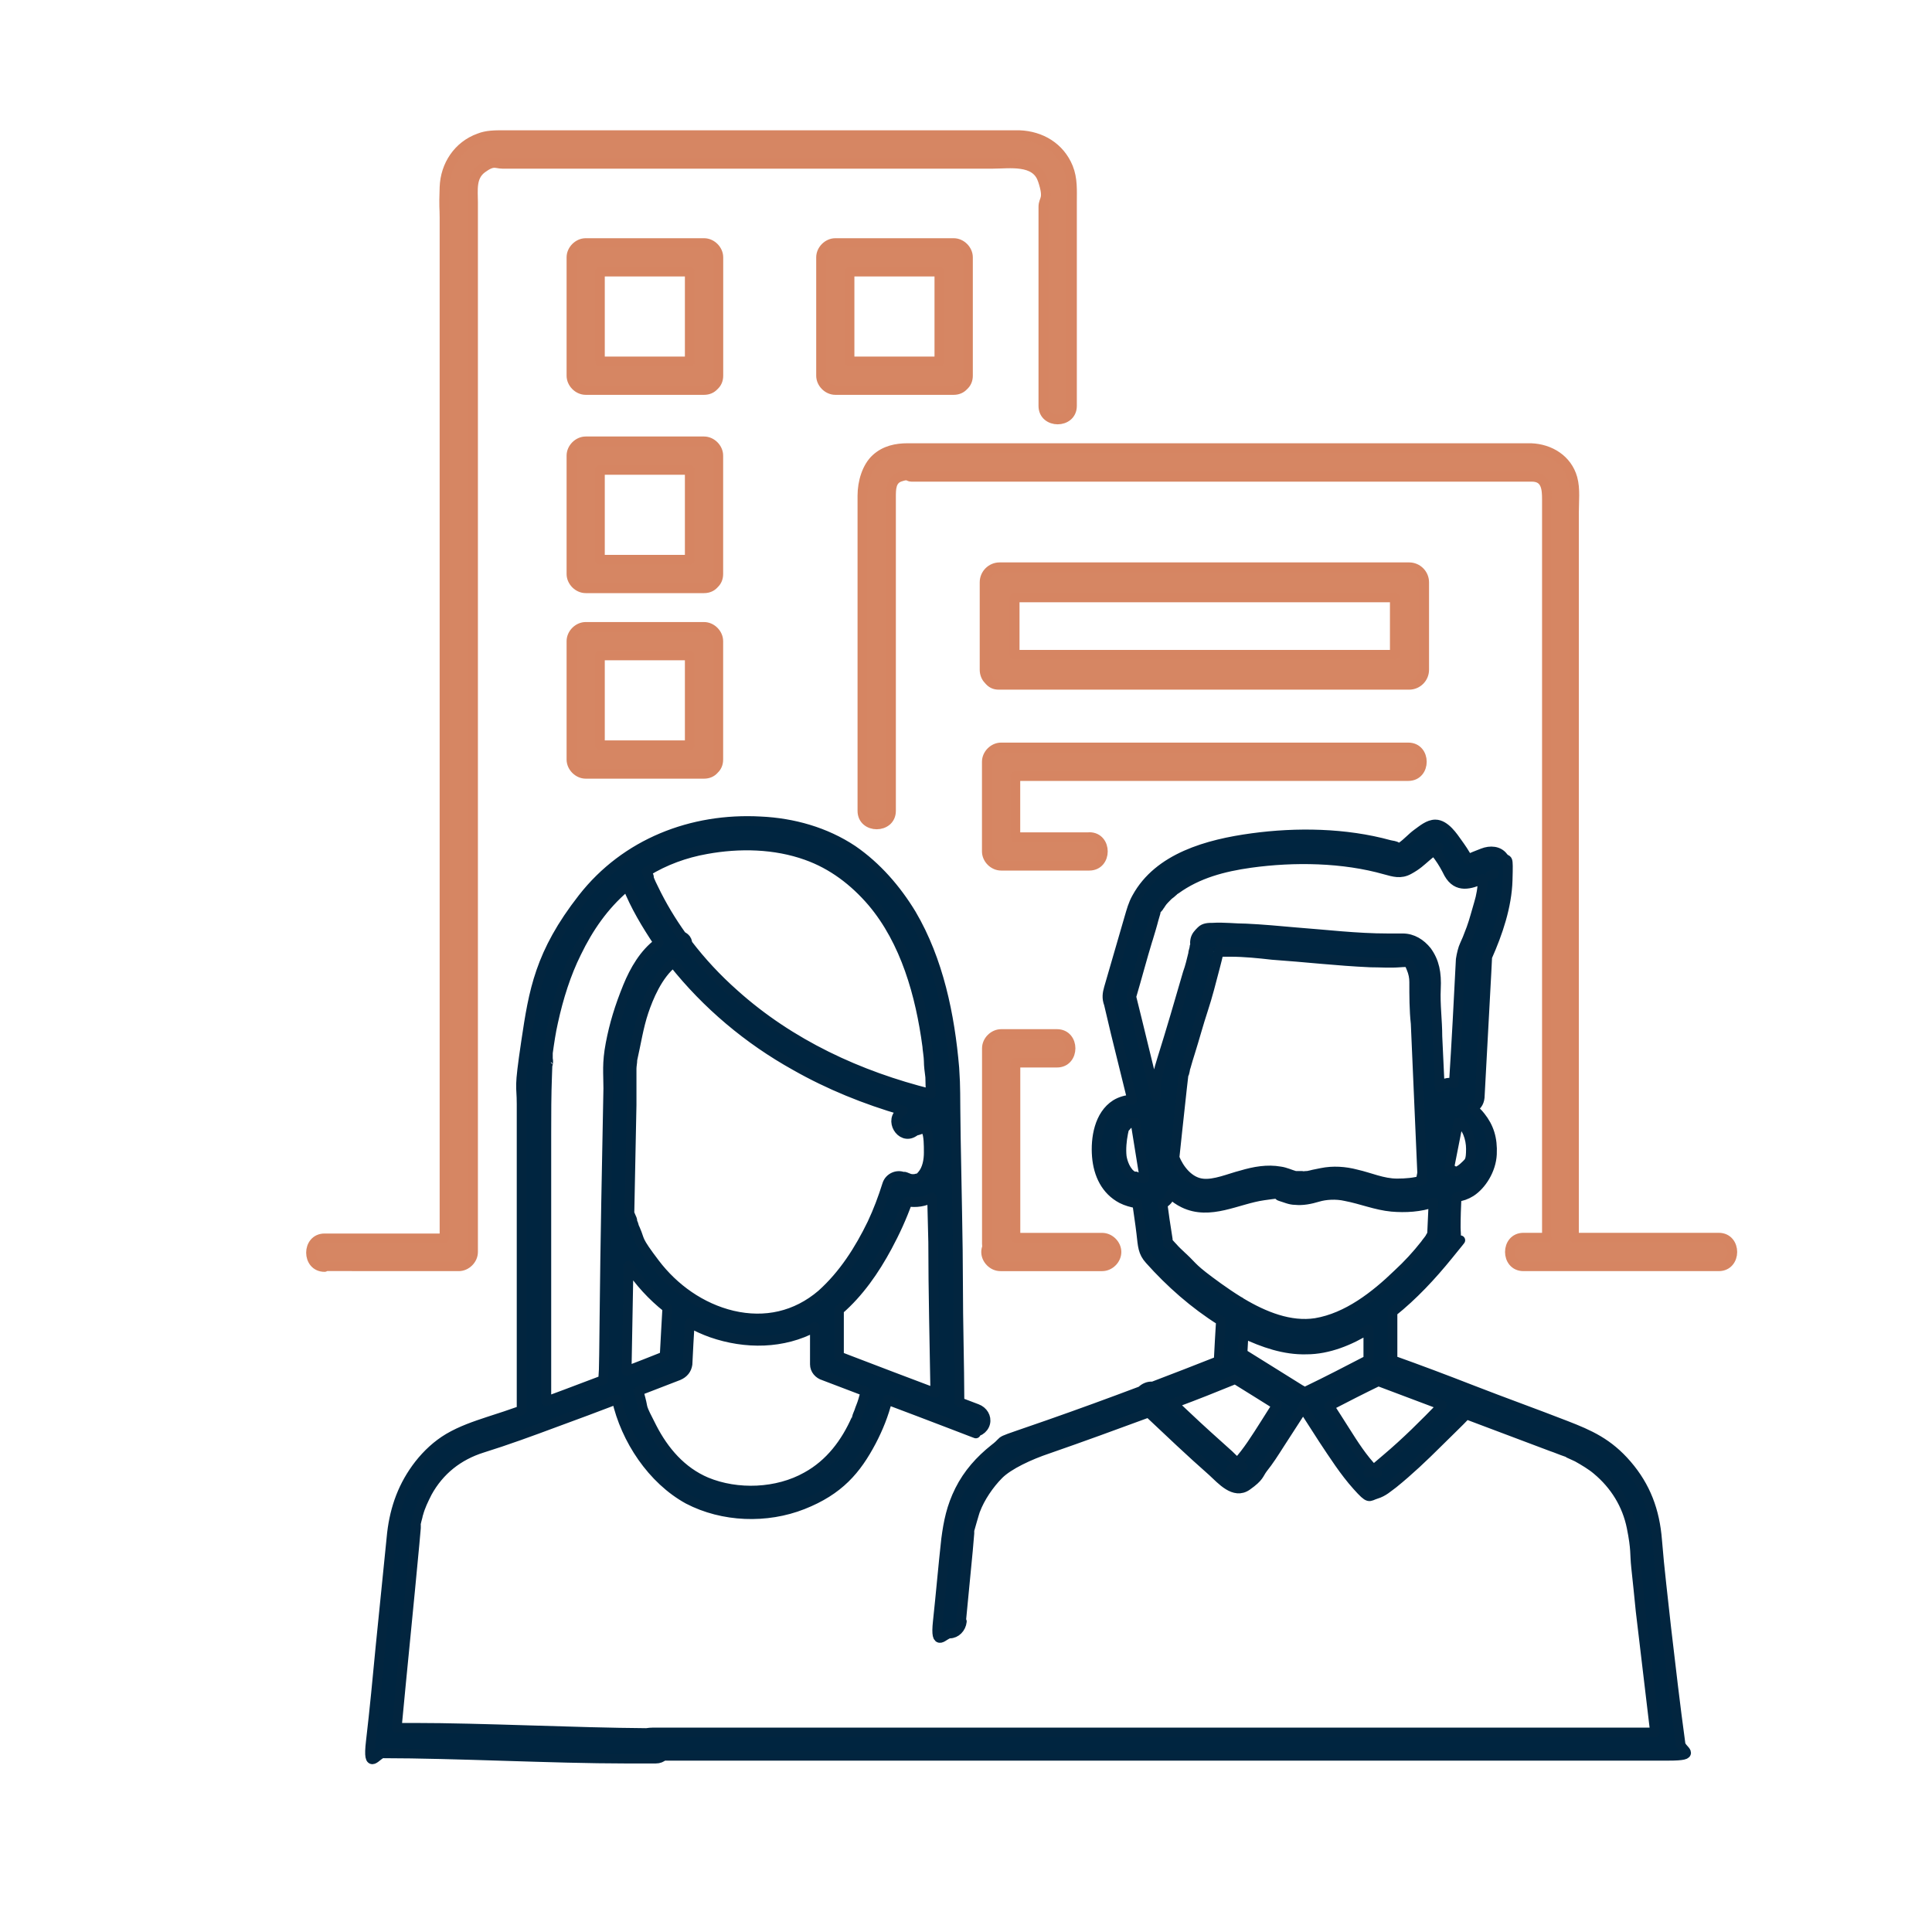 <?xml version="1.0" encoding="UTF-8"?>
<svg id="Layer_1" xmlns="http://www.w3.org/2000/svg" version="1.1" viewBox="0 0 300 300">
  <!-- Generator: Adobe Illustrator 29.7.1, SVG Export Plug-In . SVG Version: 2.1.1 Build 8)  -->
  <defs>
    <style>
      .st0 {
        fill: #002540;
        stroke: #02253f;
      }

      .st0, .st1 {
        stroke-linecap: round;
        stroke-linejoin: round;
        stroke-width: 1.5px;
      }

      .st1 {
        fill: #d68663;
        stroke: #d68562;
      }
    </style>
  </defs>
  <g>
    <path class="st0" d="M260.95,270.77c-.82-5.97-1.52-12.06-2.22-18.03-.47-4.45-1.05-9.02-1.41-13.58-.36-4.56-1.76-8.31-4.68-11.71s-5.85-4.68-9.48-6.09c-4.8-1.87-9.72-3.63-14.52-5.5-4.31-1.68-8.26-3.17-12.41-4.65v-7.05c0-.14-.01-.27-.04-.4,3.24-2.58,6.12-5.68,8.69-8.85,3.51-4.34,1.05-1.17,1.17-2.11s0-1.52,0-2.22c0-1.6.06-3.15.13-4.72.77-.08,1.53-.35,2.21-.78,1.64-1.05,3.16-3.4,3.28-5.85s-.47-4.22-1.76-5.85c-.41-.53-.86-.96-1.34-1.3.65-.24,1.12-.83,1.2-1.67.35-6.44.7-12.88,1.05-19.44.06-1.08.1-1.85.12-2.39,1.66-3.73,3.05-7.86,3.17-11.89.12-4.21,0-2.69-.7-3.63s-1.99-1.05-3.16-.59c-1,.39-1.65.63-2.33.98-.02-.04-.02-.07,0-.04-.47-.94-1.05-1.76-1.64-2.58-.59-.82-1.87-2.81-3.4-2.81-1.05,0-1.99.82-2.81,1.41-.82.59-1.52,1.41-2.34,1.99-.25.17-.38.26-.46.3-.11-.03-.27-.09-.36-.18-.23-.23-.7-.23-1.17-.35-6.79-1.87-14.4-1.99-21.31-1.05-6.91.94-14.52,3.04-17.92,9.25-.59,1.05-.82,1.99-1.17,3.16-1.05,3.63-2.11,7.26-3.16,10.89-.23.82-.35,1.52,0,2.46l1.05,4.45,2.56,10.38c-.88.05-1.77.29-2.54.76-2.58,1.64-3.16,5.27-2.93,8.08.23,2.81,1.41,5.27,3.86,6.56.71.36,1.56.61,2.4.74.21,1.55.46,3.09.64,4.64.23,1.99.23,2.93,1.29,4.1,3.19,3.58,6.96,6.91,11.07,9.48-.11,1.86-.25,4.11-.35,6.24-3.39,1.34-6.81,2.67-10.23,3.97-.63-.09-1.31.2-1.77.68-4.77,1.8-9.56,3.55-14.39,5.24-9.37,3.28-5.97,1.87-8.43,3.75-2.22,1.76-4.1,3.86-5.39,6.44-1.29,2.58-1.76,4.92-2.11,7.61-.47,4.22-.82,8.43-1.29,12.76-.47,4.33.94,1.87,1.87,1.87s1.76-.82,1.87-1.87l-.12-.12h.01c.35-3.62.7-7.25,1.05-10.88l.23-2.69v-.47s.82-2.93.94-3.16c.7-1.87,2.11-3.98,3.63-5.5,1.52-1.52,4.8-3.04,7.61-3.98,5.22-1.81,10.44-3.72,15.65-5.64,3.26,3.07,6.53,6.19,9.89,9.14,1.41,1.29,3.4,3.63,5.39,2.22,1.99-1.41,1.76-1.76,2.46-2.69.94-1.17,1.76-2.46,2.58-3.75,1.22-1.89,2.45-3.78,3.66-5.66,1.04,1.62,2.08,3.24,3.12,4.85,1.64,2.46,3.28,5.04,5.27,7.26,1.99,2.22,1.76,1.64,2.93,1.29,1.17-.35,1.87-1.05,2.69-1.64,2.46-1.99,4.68-4.1,6.91-6.32,2.04-2.04,3.1-3,4.43-4.41,4.41,1.66,8.83,3.33,13.25,4.99.7.23,1.52.59,2.22.82.7.23,1.05.35.47.23.47.23.82.35,1.29.59,1.05.59,2.22,1.29,3.04,1.99,2.81,2.34,4.68,5.39,5.39,8.9.71,3.51.47,4.1.7,6.21.23,2.11.47,4.45.7,6.79.75,6.29,1.49,12.57,2.24,18.86H101.47c-.43,0-.77.04-1.09.09-10.97-.07-25.53-.81-36.14-.81h-2.63c.89-9.46,1.87-19.01,2.75-28.46l.23-2.58v-.47c-.12,0,.35-1.52.35-1.64.35-1.29.82-2.22,1.41-3.4,1.87-3.4,4.8-5.74,8.55-6.91,3.75-1.17,7.61-2.58,11.36-3.98,3.19-1.16,6.35-2.35,9.5-3.55,1.39,6.24,5.53,12.45,11.1,15.51,5.39,2.81,12.18,3.04,17.8.82,5.62-2.22,8.31-5.39,10.66-9.84,1.05-2.01,1.93-4.18,2.48-6.43,3.39,1.28,6.78,2.56,10.16,3.86,6.67,2.57,1.87.7,2.81,1.05.94.35,1.99-.35,2.22-1.29.23-.94-.35-1.87-1.29-2.22-.9-.35-1.81-.69-2.71-1.03-.02-6.11-.22-12.31-.22-18.41,0-6.44-.23-15.11-.35-22.72-.12-7.61,0-7.14-.23-10.77-.7-8.2-2.46-16.74-6.67-23.89-2.34-3.86-5.39-7.38-9.13-9.95-4.22-2.81-9.25-4.22-14.29-4.45-10.66-.59-20.96,3.4-27.63,11.94-6.67,8.54-7.61,14.4-8.78,22.25-1.17,7.85-.7,6.44-.7,9.72v47.56c-1.69.6-3.22,1.11-5.13,1.72-2.11.7-4.22,1.41-6.21,2.58-1.76,1.05-3.28,2.46-4.57,4.1-2.46,3.16-3.75,6.67-4.22,10.66l-1.76,17.45c-.47,4.92-.94,9.95-1.52,14.87-.58,4.92.94,1.87,1.87,1.87,11.12,0,26.58.82,37.7.82h4.68c.5,0,.89-.17,1.18-.44h156.07c4.68,0,1.99-.82,1.87-1.87ZM212.48,211.19c-.08.03-.15.05-.23.09l.23-.12v.03ZM201.12,182.59c-.82-.23-1.52-.59-2.34-.7-1.99-.35-3.98,0-5.97.59-1.87.47-4.22,1.52-6.09,1.29-2.11-.23-3.63-2.22-4.33-3.98,0,0,0-.02-.01-.03.15-1.45.31-2.89.46-4.33l.7-6.44.23-1.99v-.12c.23-.24.23-.94.35-1.17.23-.82.47-1.64.7-2.34.7-2.22,1.29-4.45,1.99-6.56s1.29-4.45,1.87-6.67c.58-2.21.35-1.53.59-2.33h1.86c2.11,0,4.33.23,6.44.47,5.04.35,10.07.94,15.22,1.17,1.52,0,3.04.12,4.57,0,1.53-.12,1.41,0,1.76.82.35.82.47,1.52.47,2.22,0,2.11,0,4.33.23,6.44.34,7.78.67,15.55,1.01,23.22-.07.34-.13.68-.2,1.02l.24.03v.08c-1.28.37-2.56.48-3.94.48-2.22,0-4.22-.94-6.32-1.41-1.76-.47-3.63-.59-5.39-.23-1.76.36-1.17.23-1.64.35-.47.12-.59.12-.82.12s-.82.12-.59,0h-1.05ZM188.33,147.81c.08-.07.11-.05.15-.03-.11.05-.21.08-.15.03ZM189.45,146.41c0-.08.02-.13.05-.13l-.05.13ZM225.72,181.81s-.06-.04,0,0h0ZM227.58,180.95q-.59.59-1.05.82c-.46.23-.47.12-.47.12h-.23c-.25-.22-.52-.35-.81-.42.48-2.4.95-4.81,1.42-7.21,1.35.54,1.96,2.59,1.96,4.12,0,1.88-.23,1.99-.82,2.58ZM231.45,135.97c.17-.07.18.02.18.02-.08.06-.16.06-.24,0,0,0,0,0,0,0,0,0-.02-.02-.03-.02,1.29-.57.36-.12.09,0ZM223.32,131.66c.12-.23,0,0,0,0h0ZM178.25,145.83c.93-3.05.7-2.46,1.05-3.63.35-1.17,0,0,0-.12v-.23c.23-.47.23-.59.47-.82.24-.23.23-.35.35-.47.12-.12,0-.12.12-.23.11-.16.09-.12.05-.06.33-.44.67-.78,1-1.11.35-.35.47-.35.7-.59.47-.35,0-.12.59-.47,3.4-2.46,7.38-3.51,11.59-4.1,6.79-.94,14.4-.82,20.96,1.05,1.29.35,2.34.7,3.63,0,1.29-.7,1.87-1.29,2.69-1.99s.82-.7,1.17-.94c.03-.02.03-.03.05-.04.23.33.55.65.77.98.59.82,1.05,1.64,1.52,2.58,1.32,2.34,3.36,1.67,5.26.84,0,.02,0,.05,0,.09,0,1.29-.23,2.58-.59,3.75-.36,1.17-.7,2.58-1.17,3.86-.47,1.28-.82,2.11-1.05,2.58-.23.47-.47,1.41-.59,2.22-.32,6.38-.66,12.85-1.07,19.25-.07-.02-.14-.03-.22-.05-.63-.18-1.53.05-1.96.65-.12-2.63-.24-5.26-.37-7.91,0-2.46-.35-4.92-.23-7.38.12-2.46-.23-4.22-1.41-5.85-.94-1.17-2.22-1.99-3.75-1.99h-2.34c-4.8,0-9.6-.59-14.29-.94-2.58-.23-5.15-.47-7.73-.59-1.64,0-3.4-.23-5.15-.12-.59,0-1.29,0-1.76.47s-.82.82-.94,1.41c-.08.41-.05.63-.02.62-.02.15-.05.34-.1.44,0,.35-.23.82-.23,1.17-.23.94-.47,1.99-.82,2.93-1.29,4.45-2.58,8.9-3.98,13.35-1.12,3.57-.97,4.35-.99,5.8-1.29-5.18-2.49-10.28-3.79-15.47.89-3.01,1.68-6.03,2.57-8.94ZM176.18,182.72c-.46,0-.35-.12-.47-.23s-.35-.23-.59-.59c-.47-.59-.82-1.52-.94-2.34-.12-1.17,0-2.46.23-3.63.23-1.17.23-.7.47-1.05.24-.35.59-.47.35-.35,0,0,.23-.23.35-.23h.59c.05.01.1,0,.15.02.46,2.87.93,5.76,1.39,8.63h-.36c-.47,0-.59-.12-.94-.23-.02,0-.03-.01-.05-.02-.01,0-.06.02-.18.02ZM181.33,193.14v-.08s.02.07,0,.08ZM183.68,195.25c-1.75-1.64-1.17-1.17-1.76-1.76-.32-.32-.47-.53-.59-.7v-.35l-.47-3.04c-.11-.81-.23-1.64-.34-2.48.61-.25,1.1-.88,1.25-1.53.62.58,1.3,1.06,2.03,1.41,4.1,1.99,8.31-.59,12.41-1.17,4.1-.58,1.76-.12,2.58.12s1.52.59,2.34.59c1.17.12,2.34-.12,3.51-.47,1.17-.35,2.81-.47,4.33-.12,2.46.47,4.68,1.41,7.14,1.64,2.08.18,4.43.07,6.48-.68-.07,1.68-.16,3.37-.23,5.09-.05.06-.1.11-.15.16-.23.35-.12.23-.23.35-.23.35-.47.59-.7.94-1.29,1.64-2.69,3.16-4.22,4.57-3.51,3.4-7.85,6.79-12.76,7.61-3.98.61-8.02-1.03-11.57-3.15-.13-.11-.27-.2-.42-.26-1.1-.68-2.14-1.39-3.12-2.09-4.22-3.04-3.75-3.04-5.5-4.68ZM191.13,228.16c-.09.09-.07.07,0,0h0ZM192.72,227.64c.09.02.16.06.21.13,0,0-.11-.06-.21-.13ZM192.15,227.13s-.02-.03-.04-.06c-.47-.35-.94-.82-1.29-1.17-2.22-1.99-4.45-3.98-6.67-6.09-.84-.8-1.47-1.38-1.99-1.87,4.1-1.53,6.03-2.32,9.24-3.62.13-.06.24-.13.35-.2,2.19,1.35,4.35,2.71,6.53,4.07-.61.96-1.22,1.92-1.84,2.91-1.33,2.09-2.76,4.39-4.29,6.03ZM192.94,210.16c.06-1.03.11-2.08.17-3.11,3.04,1.44,6.35,2.6,9.76,2.5,3.4,0,6.79-1.41,9.6-3.16,0,0,0,0,0,0v4.77c-3.16,1.64-6.32,3.28-9.48,4.8-.11.06-.21.15-.31.24-.24-.16-.55-.29-.85-.48-3-1.85-5.89-3.7-8.9-5.55ZM212.59,228.59c-.24.15-.06.03,0,0h0ZM213.77,228.72c-.07-.03-.12-.06-.16-.09.03.02.07.04.11.05.02.01.03.02.05.03h-.01c.08.03.13.05.01,0ZM215.29,226.5c-1.22,1.03-1.77,1.5-2.01,1.71-1.69-1.74-3.06-3.88-4.43-6.05-.96-1.53-1.7-2.66-2.45-3.83,2.54-1.32,5.09-2.62,7.63-3.85,3.31,1.25,6.62,2.49,9.93,3.74-2.78,2.87-5.6,5.69-8.67,8.28ZM99.96,157.05c.7-2.08,2.15-5.69,4.59-7.59,5.18,6.53,11.67,11.98,18.94,16.02,5.23,2.98,10.89,5.26,16.7,6.95-.03.06-.08.13-.19.2-1.99,1.17-.12,4.45,1.87,3.16.13-.09.25-.16.36-.23.23,0,.46-.12.81-.23.35-.11.7,0,.12,0h.47c.09.06.13.07.15.06.03.05.08.12.08.18.35.82.35,2.22.35,3.4s-.23,2.58-1.05,3.51-.35.35-.59.47c0,0-.7.12-.35.12h-.59c-.23,0-.59-.12-.82-.23-.23-.11-.7-.23-.12,0h-.23c-1.05-.59-2.34,0-2.69,1.05-.7,2.22-1.41,4.1-2.34,6.09-1.99,4.1-4.45,7.96-7.85,11.01-3.98,3.4-8.78,4.45-13.82,3.28-4.92-1.17-9.13-4.22-12.06-8.08s-2.22-3.4-3.04-5.27c-.09-.2-.15-.35-.21-.47,0-.03,0-.06-.02-.12-.12-.47-.23-.47-.23-.7s-.12-.47-.23-.7c-.06-.18-.14-.33-.23-.47l.34-16.89v-5.62c0-.47.12-.94.12-1.41.59-2.58.94-5.04,1.76-7.49ZM143.78,175.32s.03.05.08.13c-.04-.04-.05-.05-.07-.07,0-.02,0-.05-.01-.06ZM142.25,175.55c1.44-.92.55-.23,0,0h0ZM98.41,190.35c-.3-.7-.08-.23,0,0h0ZM97.6,196.53c1.64,2.49,3.68,4.73,6.01,6.56,0,.02,0,.04,0,.06-.1,2.02-.29,4.83-.41,7.44-1.95.78-3.91,1.55-5.89,2.31.09-5.46.19-10.92.3-16.37ZM134.27,216.54c-.12.47-.35,1.29-.59,1.87-.24.58-.23.7-.35.94-.12.24-.12.35-.23.59-.12.35,0,.12-.12.35-1.64,3.75-4.1,7.03-7.73,9.02-4.57,2.58-10.77,2.81-15.57.82-3.86-1.64-6.56-4.8-8.43-8.43s-1.29-2.69-1.76-4.45c-.18-.67-.27-1.04-.33-1.27,2.06-.8,4.13-1.59,6.19-2.39.82-.35,1.29-.94,1.41-1.76.09-2.17.23-4.28.35-6.42,1.09.6,2.22,1.12,3.38,1.53,5.27,1.83,11.13,1.78,16.04-.88v5.79c0,.82.59,1.52,1.41,1.76,2.15.83,4.31,1.64,6.46,2.46-.04.16-.09.3-.13.47ZM131.68,211.15c-.54-.21-1-.39-1.4-.54v-7.06s0-.08-.01-.12c3.11-2.69,5.53-6.18,7.5-9.84,1.22-2.26,2.29-4.6,3.15-7.01,1.33.23,2.67.02,3.81-.61.06,2.32.12,4.63.17,6.91,0,7.77.21,15.64.33,23.42-4.52-1.71-9.04-3.41-13.55-5.15ZM125.24,132.81c3.98,1.41,7.38,3.98,10.19,7.26,5.15,6.09,7.49,14.4,8.55,22.37,0,.35.23,1.64.23,2.34s.12,1.64.23,2.46c0,.85.05,1.73.11,2.61-11.18-2.78-21.86-7.71-30.54-15.5-2.7-2.39-5.11-4.98-7.24-7.77-.03-.19-.08-.38-.14-.54-.13-.31-.41-.54-.75-.68-1.66-2.32-3.14-4.77-4.4-7.4-.23-.47-.47-.94-.7-1.52-.12-.35,0-.23,0-.23,0-.12-.12-.35-.23-.47-.05-.15-.1-.28-.15-.4,2.81-1.73,5.98-2.89,9.27-3.47,5.15-.94,10.66-.82,15.57.94ZM84.84,176.02c0-3.04,0-5.97.12-9.02s0-1.17.12-1.76c.12-.59,0-.59,0-.94v-.75s0-.06,0-.06h0c.23-1.65.47-3.29.82-4.81.82-3.75,1.99-7.49,3.63-10.77,1.87-3.86,4.22-7.26,7.49-10.07.12-.11.25-.2.37-.3,1.22,3.12,3,6.06,4.79,8.74.03.04.06.08.09.12-2.24,1.66-3.74,4.25-4.78,6.79-1.29,3.17-2.11,5.85-2.69,8.9-.58,3.05-.35,4.57-.35,6.91-.23,11.83-.47,23.65-.59,35.48-.11,11-.12,7.63-.21,9.82-1.95.74-3.9,1.48-5.85,2.21-1.1.41-2.07.78-2.96,1.1v-41.59Z"/>
    <path class="st0" d="M222.2,191.96c.23-.35-.12.12,0,0h0Z"/>
    <path class="st0" d="M176.36,182.7s-.16-.05,0,0h0Z"/>
    <path class="st0" d="M231.39,136s0,0,0,0c0,0,.03-.01.06-.03-.02,0-.03,0-.05.02,0,0,0,0-.01,0Z"/>
    <path class="st0" d="M180.29,140.27s-.03.04-.05.06c-.06.12,0,.01.05-.06Z"/>
  </g>
  <g>
    <path class="st1" d="M266.89,192.18h-22.48v-112.53c0-1.76.23-3.75-.23-5.39-.82-2.93-3.51-4.57-6.44-4.68h-96.8c-1.76,0-3.51.35-4.92,1.64-1.41,1.29-2.11,3.63-2.11,5.74v48.95c0,2.81,4.45,2.81,4.45,0v-48.71c0-1.29,0-2.69,1.41-3.16,1.41-.47,1.17,0,1.76,0h96.33c2.22,0,2.34,1.87,2.34,3.51v114.63h-3.64c-2.81,0-2.81,4.45,0,4.45h30.33c2.81,0,2.81-4.45,0-4.45Z"/>
    <path class="st1" d="M171.15,192.19h-13.47v-27.18h6.45c2.81,0,2.81-4.45,0-4.45h-8.67c-1.17,0-2.22,1.05-2.22,2.22v30.33c0,.18.02.34.05.5-.11.25-.17.52-.17.8,0,1.17,1.05,2.22,2.22,2.22h15.81c1.17,0,2.22-1.05,2.22-2.22s-1.05-2.22-2.22-2.22Z"/>
    <path class="st1" d="M161.89,27.9c1.06,3.16.12,2.93.12,4.22v30.91c0,2.81,4.45,2.81,4.45,0v-31.62c0-1.87.12-3.63-.59-5.39-1.29-3.16-4.22-4.92-7.61-5.04h-80.1c-1.29,0-2.58,0-3.75.47-3.28,1.17-5.27,4.22-5.39,7.61s0,3.04,0,4.68v158.55h-18.62c-2.81,0-2.81,4.45,0,4.45v-.12h0s20.84.01,20.84.01c1.17,0,2.22-1.05,2.22-2.22V31.41c0-1.87-.35-3.98,1.41-5.27,1.76-1.29,2.11-.7,3.16-.7h76.12c2.58,0,6.67-.7,7.73,2.46Z"/>
    <path class="st1" d="M218.81,88.08h-63.59c-1.29,0-2.34,1.05-2.34,2.34v13.58c0,.59.23,1.17.59,1.52.47.59.94.82,1.64.82h63.7c1.29,0,2.34-1.05,2.34-2.34v-13.58c0-1.29-1.05-2.34-2.34-2.34ZM216.58,101.67h-59.02v-8.9h59.02v8.9Z"/>
    <path class="st1" d="M218.68,116.06h-63.23c-1.17,0-2.22,1.05-2.22,2.22v13.93c0,1.17,1.05,2.22,2.22,2.22h13.7c2.81,0,2.81-4.45,0-4.45v.02h-11.48v-9.49h61.01c2.81,0,2.81-4.45,0-4.45Z"/>
    <path class="st1" d="M109.33,97.34h-18.38c-1.17,0-2.22,1.05-2.22,2.22v18.38c0,1.17,1.05,2.22,2.22,2.22h18.38c.66,0,1.17-.25,1.52-.63.01-.01.02-.02.03-.03.01-.01.02-.02.03-.04.38-.35.63-.85.63-1.52v-18.38c0-1.17-1.05-2.22-2.22-2.22ZM107.1,115.72h-13.94v-13.94h13.94v13.94Z"/>
    <path class="st1" d="M109.33,68.53h-18.38c-1.17,0-2.22,1.05-2.22,2.22v18.38c0,1.17,1.05,2.22,2.22,2.22h18.38c.66,0,1.17-.25,1.52-.63.01-.01.02-.02.03-.03.01-.01.02-.02.03-.04.38-.35.63-.85.63-1.52v-18.38c0-1.17-1.05-2.22-2.22-2.22ZM107.1,86.91h-13.94v-13.94h13.94v13.94Z"/>
    <path class="st1" d="M109.33,37.74h-18.38c-1.17,0-2.22,1.05-2.22,2.22v18.38c0,1.17,1.05,2.22,2.22,2.22h18.38c.66,0,1.17-.25,1.52-.63.01-.01.02-.02.04-.03.01-.01.02-.02.03-.04.38-.35.63-.85.63-1.52v-18.38c0-1.17-1.05-2.22-2.22-2.22ZM107.1,56.12h-13.94v-13.94h13.94v13.94Z"/>
    <path class="st1" d="M149.61,59.93s.02-.02.04-.03c.01-.01.02-.02.03-.04.38-.35.63-.85.63-1.52v-18.38c0-1.17-1.05-2.22-2.22-2.22h-18.38c-1.17,0-2.22,1.05-2.22,2.22v18.38c0,1.17,1.05,2.22,2.22,2.22h18.38c.66,0,1.17-.25,1.52-.63ZM145.86,56.12h-13.94v-13.94h13.94v13.94Z"/>
  </g>
</svg>